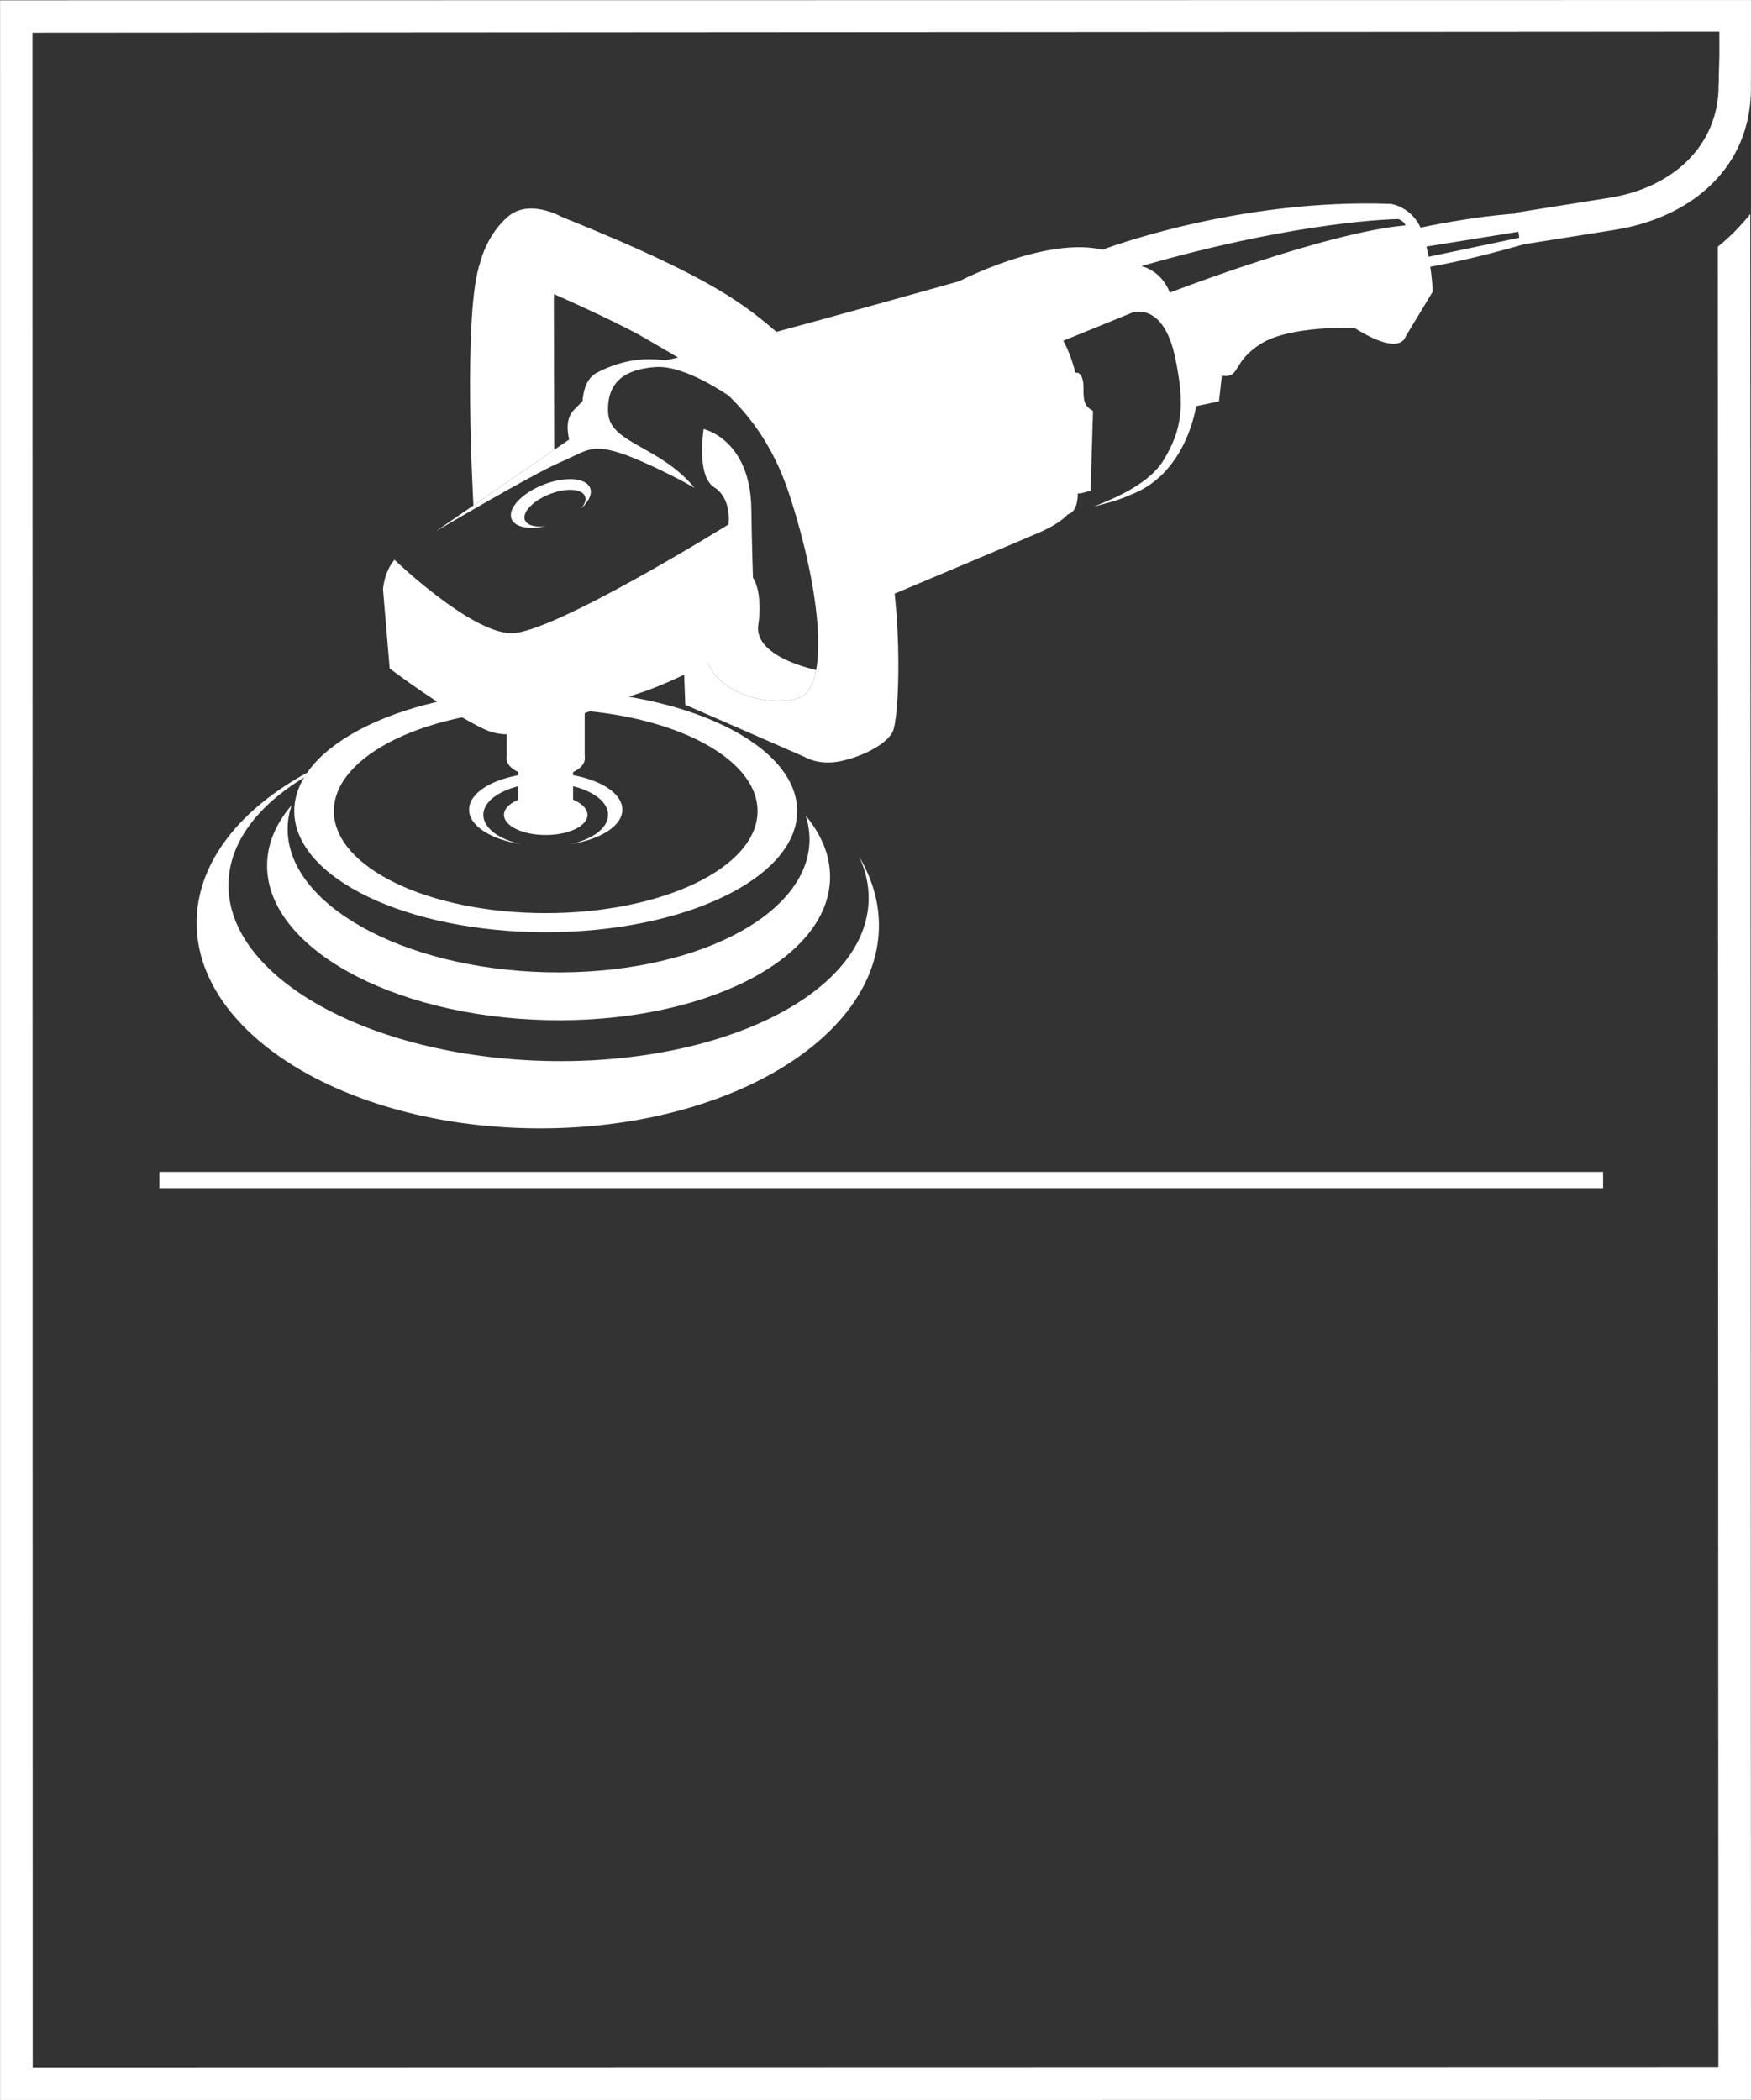<?xml version="1.0" encoding="UTF-8" standalone="no"?> <svg xmlns="http://www.w3.org/2000/svg" xmlns:xlink="http://www.w3.org/1999/xlink" xmlns:serif="http://www.serif.com/" width="100%" height="100%" viewBox="0 0 11039 13242" version="1.1" xml:space="preserve" style="fill-rule:evenodd;clip-rule:evenodd;stroke-linejoin:round;stroke-miterlimit:2;"><rect x="0" y="0" width="11039" height="13242" fill="#333333" stroke="none"/> <g transform="matrix(1,0,0,1,0.133,1.935)"> <g transform="matrix(1,0,0,1,-4892.25,-3797.01)"> <g transform="matrix(4.167,0,0,4.167,0,0)"> <path d="M3772.96,1283.96L3773.81,4039.37C3782.76,4052.6 3785.14,4039.75 3773.81,4039.37L1223.5,4039.94C1220.35,4003.58 1214.36,4052.22 1223.5,4039.94L1223.16,960.174C1223.16,913.05 1220.48,1024.96 1223.16,960.174L3775.16,958.552C3775.45,986.728 3775.52,992.514 3774.19,1045.35C3790.57,1046.53 3806.58,1045.07 3822.99,1045.92C3822.99,971.563 3823.22,1045.61 3823.24,910.817L1174.12,911.145C1174.08,953.485 1174.14,971.563 1174.14,1045.92L1174.14,4088.77C1236.13,4088.85 1236.14,4088.84 1308.78,4088.72L3823.18,4088.45C3813.59,4032.86 3793.87,4052.01 3823.18,4088.45L3822.14,1234.69C3807.59,1252.52 3791.11,1269.61 3772.96,1283.96Z" style="fill:white;fill-rule:nonzero;"></path> </g> </g> <g transform="matrix(1,0,0,1,-4892.25,-3797.01)"> <g transform="matrix(4.167,0,0,4.167,0,-2613.21)"> <g> <path d="M3474.34,1908.37L3466.61,1859.81L3609.12,1837.14C3702.61,1822.27 3774.24,1760.53 3774.24,1665.88L3775.44,1633.73L3807.68,1637.44L3823.06,1671.7C3823.06,1790.46 3734.34,1867.02 3616.85,1885.71L3474.34,1908.37Z" style="fill:white;fill-rule:nonzero;"></path> </g> </g> </g> <g transform="matrix(1,0,0,1,-4892.25,-3797.01)"> <g transform="matrix(4.167,0,0,4.167,0,-2613.21)"> <g> <path d="M3514.99,1888.69L3307.22,1932.34L3297.92,1916.47L3513.72,1881.76C3516.85,1885.21 3514.99,1888.69 3514.99,1888.69ZM3508.64,1860.03C3423.43,1857.83 3295.08,1888.4 3295.08,1888.4L3270.47,1950.28C3370.81,1943.94 3523.39,1894.24 3523.39,1894.24C3532.93,1863.81 3508.64,1860.03 3508.64,1860.03Z" style="fill:white;fill-rule:nonzero;"></path> </g> </g> </g> <g transform="matrix(1,0,0,1,-4892.25,-3797.01)"> <g transform="matrix(4.167,0,0,4.167,0,-2613.21)"> <g> <path d="M2392.94,2772.08C2396.92,2784.33 2398.93,2796.89 2398.76,2809.67C2397.16,2925.02 2219.12,3014.34 2001.09,3009.17C1783.06,3004.01 1607.61,2906.31 1609.21,2790.97C1609.37,2779.23 1611.39,2767.76 1615.06,2756.63C1591.74,2783.76 1578.56,2814.03 1578.12,2846.18C1576.4,2970.61 1765.67,3075.99 2000.86,3081.57C2236.06,3087.14 2428.12,2990.79 2429.84,2866.36C2430.3,2833.05 2417.07,2801.11 2392.94,2772.08Z" style="fill:white;fill-rule:nonzero;"></path> </g> </g> </g> <g transform="matrix(1,0,0,1,-4892.25,-3797.01)"> <g transform="matrix(4.167,0,0,4.167,0,-2613.21)"> <g> <path d="M1999.65,2919.69C1822.64,2919.69 1679.15,2850.56 1679.15,2765.29C1679.15,2680.02 1822.64,2610.9 1999.65,2610.9C2176.66,2610.9 2320.15,2680.02 2320.15,2765.29C2320.15,2850.56 2176.66,2919.69 1999.65,2919.69ZM1999.65,2582.02C1789.54,2582.02 1619.21,2664.07 1619.21,2765.29C1619.21,2866.51 1789.54,2948.56 1999.65,2948.56C2209.76,2948.56 2380.09,2866.51 2380.09,2765.29C2380.09,2664.07 2209.76,2582.02 1999.65,2582.02Z" style="fill:white;fill-rule:nonzero;"></path> </g> </g> </g> <g transform="matrix(1,0,0,1,-4892.25,-3797.01)"> <g transform="matrix(4.167,0,0,4.167,0,-2613.21)"> <g> <path d="M2473.95,2834.42C2483.58,2855.08 2488.56,2876.61 2488.25,2898.67C2486.29,3040.17 2267.89,3149.73 2000.44,3143.4C1732.98,3137.06 1517.75,3017.22 1519.71,2875.72C1520.57,2813.39 1563.46,2757.26 1634.02,2714.5C1635.51,2712.01 1637.11,2709.53 1638.81,2707.08C1538.22,2761.96 1474.19,2840.63 1471.6,2928.82C1466.59,3099.51 1693.57,3241.21 1978.58,3245.33C2263.59,3249.45 2498.69,3114.42 2503.71,2943.74C2504.83,2905.43 2494.24,2868.58 2473.95,2834.42Z" style="fill:white;fill-rule:nonzero;"></path> </g> </g> </g> <g transform="matrix(1,0,0,1,-4892.25,-3797.01)"> <g transform="matrix(4.167,0,0,4.167,0,-2613.21)"> <g> <path d="M1999.65,2707.27C1935.61,2707.27 1883.7,2732.28 1883.7,2763.13C1883.7,2787.57 1916.31,2807.88 1961.7,2815.27C1928.48,2807.79 1905.28,2790.8 1905.28,2771.02C1905.28,2744.34 1947.53,2722.7 1999.65,2722.7C2051.77,2722.7 2094.02,2744.34 2094.02,2771.02C2094.02,2790.8 2070.81,2807.79 2037.6,2815.27C2082.99,2807.88 2115.6,2787.57 2115.6,2763.13C2115.6,2732.28 2063.69,2707.27 1999.65,2707.27Z" style="fill:white;fill-rule:nonzero;"></path> </g> </g> </g> <g transform="matrix(1,0,0,1,-4892.25,-3797.01)"> <g transform="matrix(4.167,0,0,4.167,0,-2613.21)"> <g> <path d="M2062.82,2771.02C2062.82,2787.83 2034.54,2801.45 1999.65,2801.45C1964.76,2801.45 1936.48,2787.83 1936.48,2771.02C1936.48,2754.22 1964.76,2740.59 1999.65,2740.59C2034.54,2740.59 2062.82,2754.22 2062.82,2771.02Z" style="fill:white;fill-rule:nonzero;"></path> </g> </g> </g> <g transform="matrix(1,0,0,1,-4892.25,-3797.01)"> <g transform="matrix(4.167,0,0,4.167,0,-2613.21)"> <g> <rect x="1958.23" y="2622.45" width="82.84" height="155.93" style="fill:white;"></rect> </g> </g> </g> <g transform="matrix(1,0,0,1,-4892.25,-3797.01)"> <g transform="matrix(4.167,0,0,4.167,0,-2613.21)"> <g> <path d="M2058.85,2685.88C2058.85,2701.63 2032.34,2714.39 1999.65,2714.39C1966.96,2714.39 1940.45,2701.63 1940.45,2685.88C1940.45,2670.13 1966.96,2657.36 1999.65,2657.36C2032.34,2657.36 2058.85,2670.13 2058.85,2685.88Z" style="fill:white;fill-rule:nonzero;"></path> </g> </g> </g> <g transform="matrix(1,0,0,1,-4892.25,-3797.01)"> <g transform="matrix(4.167,0,0,4.167,0,-2613.21)"> <g> <rect x="1940.68" y="2608.28" width="117.94" height="77.24" style="fill:white;"></rect> </g> </g> </g> <g transform="matrix(1,0,0,1,-4892.25,-3797.01)"> <g transform="matrix(4.167,0,0,4.167,0,-2613.21)"> <g> <path d="M2943.89,1980.68C2930.36,1945.8 2900.58,1940.61 2900.58,1940.61C3145.3,1870.23 3289.68,1869.44 3289.68,1869.44C3297.26,1871.61 3300.64,1878.89 3300.64,1878.89C3178.77,1889.72 2943.89,1980.68 2943.89,1980.68ZM3327.22,1892.61C3314.23,1850.74 3278.13,1846.41 3278.13,1846.41C3045.68,1837.74 2842.11,1915.71 2842.11,1915.71C2755.48,1895.5 2625.54,1963.35 2625.54,1963.35L2730.93,2332.97C2730.93,2332.97 2751.79,2329.24 2782.7,2321.04L2782.7,2053.54L2887.48,2010.78C2887.48,2010.78 2933.61,1993.99 2951.66,2077.73C2967.6,2151.71 2962.02,2188.9 2934.33,2234.38C2913.1,2269.25 2862.81,2291.25 2827.67,2304.9C2854.7,2297.13 2859.29,2297.8 2891.19,2283.88C2970.6,2249.23 2983.6,2152.49 2983.6,2152.49L3018.25,2145.27L3022.58,2106.29C3051.46,2110.62 3037.02,2086.08 3081.78,2058.03C3126.53,2029.98 3223.27,2034.1 3223.27,2034.1C3294.01,2078.86 3300.64,2047.09 3300.64,2047.09L3341.66,1979.24C3341.66,1979.24 3340.21,1934.48 3327.22,1892.61Z" style="fill:white;fill-rule:nonzero;"></path> </g> </g> </g> <g transform="matrix(1,0,0,1,-4892.25,-3797.01)"> <g transform="matrix(4.167,0,0,4.167,0,-2613.21)"> <g> <path d="M2813.23,2123.62C2813.23,2104.13 2804.57,2101.95 2804.57,2101.95L2800.96,2101.95C2766.31,1959 2625.54,1963.35 2625.54,1963.35C2625.54,1963.35 2178.39,2089.54 2176.23,2083.04L2177.84,2084.77C2257.97,2124.92 2330.78,2122.02 2371.61,2250.62C2378.65,2272.8 2384.48,2292.85 2389.26,2311.09L2512.2,2442.7C2512.2,2442.7 2712.89,2358.23 2746.09,2343.8C2779.3,2329.36 2789.41,2316.36 2789.41,2316.36C2806.01,2312.03 2804.57,2284.6 2804.57,2284.6C2809.62,2285.32 2824.06,2280.27 2824.06,2280.27L2827.67,2159.71C2813.23,2151.77 2813.23,2143.11 2813.23,2123.62Z" style="fill:white;fill-rule:nonzero;"></path> </g> </g> </g> <g transform="matrix(1,0,0,1,-4892.25,-3797.01)"> <g transform="matrix(4.167,0,0,4.167,0,-2613.21)"> <g> <path d="M2012.55,2218.5L2011.92,1990.79C2011.92,1990.79 2020.58,1857.96 1980.16,1856.51C1939.73,1855.07 1900.75,1934.48 1900.75,1934.48C1873.32,2009.56 1890.33,2302.65 1890.33,2302.65L2012.55,2218.5Z" style="fill:white;fill-rule:nonzero;"></path> </g> </g> </g> <g transform="matrix(1,0,0,1,-4892.25,-3797.01)"> <g transform="matrix(4.167,0,0,4.167,0,-2613.21)"> <g> <path d="M1770.81,2384.94C1770.81,2384.94 1884.87,2494.67 1946.95,2496.12C2009.03,2497.56 2276.14,2331.52 2276.14,2331.52C2276.14,2331.52 2281.91,2292.54 2254.48,2275.21C2227.05,2257.89 2238.6,2187.14 2238.6,2187.14C2238.6,2187.14 2309.34,2202.6 2310.79,2308.21C2312.23,2413.82 2316.56,2496.13 2316.56,2496.13C2316.56,2496.13 2227.05,2559.64 2136.09,2588.52C2045.13,2617.39 1964.28,2667.93 1907.97,2641.94C1851.66,2615.95 1763.59,2549.54 1763.59,2549.54L1753.48,2429.7C1753.48,2429.7 1754.93,2403.71 1770.81,2384.94Z" style="fill:white;fill-rule:nonzero;"></path> </g> </g> </g> <g transform="matrix(1,0,0,1,-4892.25,-3797.01)"> <g transform="matrix(4.167,0,0,4.167,0,-2613.21)"> <g> <path d="M1900.75,1934.48C1900.75,1934.48 2090.61,2014.25 2152.33,2051.07C2214.05,2087.88 2319.09,2136.61 2367.82,2284.96C2416.55,2433.31 2430.62,2580.58 2380.81,2594.66C2331,2608.73 2250.87,2583.83 2241.13,2527.52C2241.13,2527.52 2245.46,2444.14 2231.38,2432.23C2217.3,2420.32 2205.39,2451.72 2206.47,2486.37C2207.56,2521.02 2210.81,2604.4 2210.81,2604.4L2391.64,2683.45C2391.64,2683.45 2412.21,2696.44 2444.7,2689.95C2477.19,2683.45 2514.35,2665.04 2524.46,2645.55C2534.58,2626.06 2541.07,2470.13 2514,2352.1C2486.93,2234.07 2428.46,2108.46 2368.9,2057.56C2309.34,2006.67 2273.61,1966.6 2023.47,1865.9C2023.47,1865.9 1974.74,1837.74 1942.26,1865.9C1909.77,1894.05 1900.75,1934.48 1900.75,1934.48Z" style="fill:white;fill-rule:nonzero;"></path> </g> </g> </g> <g transform="matrix(1,0,0,1,-4892.25,-3797.01)"> <g transform="matrix(4.167,0,0,4.167,0,-2613.21)"> <g> <path d="M2311.33,2473.66C2310.79,2488.21 2301.1,2500.01 2289.69,2500.01C2278.29,2500.01 2269.48,2488.21 2270.02,2473.66C2270.57,2459.1 2280.25,2447.31 2291.66,2447.31C2303.07,2447.31 2311.87,2459.1 2311.33,2473.66Z" style="fill:white;fill-rule:nonzero;"></path> </g> </g> </g> <g transform="matrix(1,0,0,1,-4892.25,-3797.01)"> <g transform="matrix(4.167,0,0,4.167,0,-2613.21)"> <g> <path d="M2289.69,2500.01C2278.29,2500.01 2269.48,2488.21 2270.02,2473.66C2270.57,2459.1 2280.25,2447.31 2291.66,2447.31C2299.48,2447.31 2306.07,2452.85 2309.28,2461.03C2305.96,2450.23 2297.87,2442.7 2287.84,2442.7C2274.21,2442.7 2262.65,2456.56 2262,2473.66C2261.35,2490.76 2271.87,2504.62 2285.49,2504.62C2295.47,2504.62 2304.1,2497.15 2308.26,2486.43C2304.43,2494.52 2297.46,2500.01 2289.69,2500.01Z" style="fill:white;fill-rule:nonzero;"></path> </g> </g> </g> <g transform="matrix(1,0,0,1,-4892.25,-3797.01)"> <g transform="matrix(4.167,0,0,4.167,0,-2613.21)"> <g> <path d="M2292.29,2453.44C2283.92,2453.44 2276.81,2462.49 2276.41,2473.66C2276.01,2484.82 2282.47,2493.87 2290.85,2493.87C2299.22,2493.87 2306.33,2484.82 2306.73,2473.66C2307.13,2462.49 2300.66,2453.44 2292.29,2453.44Z" style="fill:white;fill-rule:nonzero;"></path> </g> </g> </g> <g transform="matrix(1,0,0,1,-4892.25,-3797.01)"> <g transform="matrix(4.167,0,0,4.167,0,-2613.21)"> <g> <path d="M2306.73,2473.66C2306.33,2484.82 2299.22,2493.87 2290.85,2493.87C2282.47,2493.87 2276.01,2484.82 2276.41,2473.66C2276.81,2462.49 2283.92,2453.44 2292.29,2453.44C2300.66,2453.44 2307.13,2462.49 2306.73,2473.66ZM2291.66,2447.31C2280.25,2447.31 2270.57,2459.1 2270.02,2473.66C2269.48,2488.21 2278.29,2500.01 2289.69,2500.01C2297.46,2500.01 2304.43,2494.52 2308.26,2486.43C2304.1,2497.15 2295.47,2504.62 2285.49,2504.62C2271.87,2504.62 2261.35,2490.76 2262,2473.66C2262.65,2456.56 2274.21,2442.7 2287.84,2442.7C2297.87,2442.7 2305.96,2450.23 2309.28,2461.03C2306.07,2452.85 2299.48,2447.31 2291.66,2447.31ZM2321.26,2483.12C2325.59,2456.05 2325.18,2398.65 2290.53,2399.73C2255.87,2400.81 2224.83,2429.68 2224.83,2429.68C2226.93,2429.54 2229.13,2430.32 2231.38,2432.23C2245.46,2444.14 2241.13,2527.52 2241.13,2527.52C2250.87,2583.83 2331,2608.73 2380.81,2594.66C2395.28,2590.57 2404.34,2575.23 2408.75,2551.92C2342.3,2535.53 2317.06,2509.33 2321.26,2483.12ZM2291.97,2462.47C2287.33,2462.47 2283.4,2467.48 2283.18,2473.66C2282.95,2479.84 2286.53,2484.85 2291.17,2484.85C2295.8,2484.85 2299.74,2479.84 2299.96,2473.66C2300.18,2467.48 2296.6,2462.47 2291.97,2462.47Z" style="fill:white;fill-rule:nonzero;"></path> </g> </g> </g> <g transform="matrix(1,0,0,1,-4892.25,-3797.01)"> <g transform="matrix(4.167,0,0,4.167,0,-2613.21)"> <g> <path d="M2064.09,2271.86C2052.38,2258.58 2017.51,2260.3 1986.21,2275.7C1954.91,2291.11 1939.03,2314.37 1950.74,2327.65C1958.94,2336.96 1978.52,2338.89 2000.27,2333.92C1986.88,2335.83 1975.47,2334.05 1970.28,2328.25C1961.49,2318.43 1973.78,2300.91 1997.74,2289.12C2021.69,2277.33 2048.24,2275.73 2057.03,2285.55C2062.12,2291.24 2060.12,2299.52 2052.89,2307.77C2067.1,2294.95 2072.17,2281.03 2064.09,2271.86Z" style="fill:white;fill-rule:nonzero;"></path> </g> </g> </g> <g transform="matrix(1,0,0,1,-4892.25,-3797.01)"> <g transform="matrix(4.167,0,0,4.167,0,-2613.21)"> <g> <path d="M2224.83,2276.14C2224.83,2276.14 2149.39,2232.26 2080.53,2212.6C2069.05,2209.33 2060.44,2199.75 2058.37,2187.99C2053.68,2161.39 2050.21,2116.17 2076.89,2101.96C2115.51,2081.39 2198,2056.43 2276.39,2136.72C2276.39,2136.72 2210.59,2090.05 2165.76,2093.3C2120.93,2096.54 2092.01,2114.53 2094.02,2161.85C2096.02,2209.16 2171.46,2211.69 2224.83,2276.14Z" style="fill:white;fill-rule:nonzero;"></path> </g> </g> </g> <g transform="matrix(1,0,0,1,-4892.25,-3797.01)"> <g transform="matrix(4.167,0,0,4.167,0,-2613.21)"> <g> <path d="M2055.47,2144.67C2055.47,2144.67 2055.97,2144.46 2048.02,2152.49C2040.07,2160.53 2027.8,2169.1 2035.02,2203.02L1833.31,2341.91C1833.31,2341.91 1978.35,2256.08 2020.95,2237.68C2064.19,2219 2067.94,2208.08 2119.84,2225.93L2071.12,2157.55L2055.47,2144.67Z" style="fill:white;fill-rule:nonzero;"></path> </g> </g> </g> <g transform="matrix(1,0,0,1,-4892.25,-3797.01)"> <g transform="matrix(4.167,0,0,4.167,36.327,-2574.01)"> <g> <rect x="1406.45" y="3301.87" width="2184.23" height="24.58" style="fill:white;"></rect> </g> </g> </g> </g> </svg> 